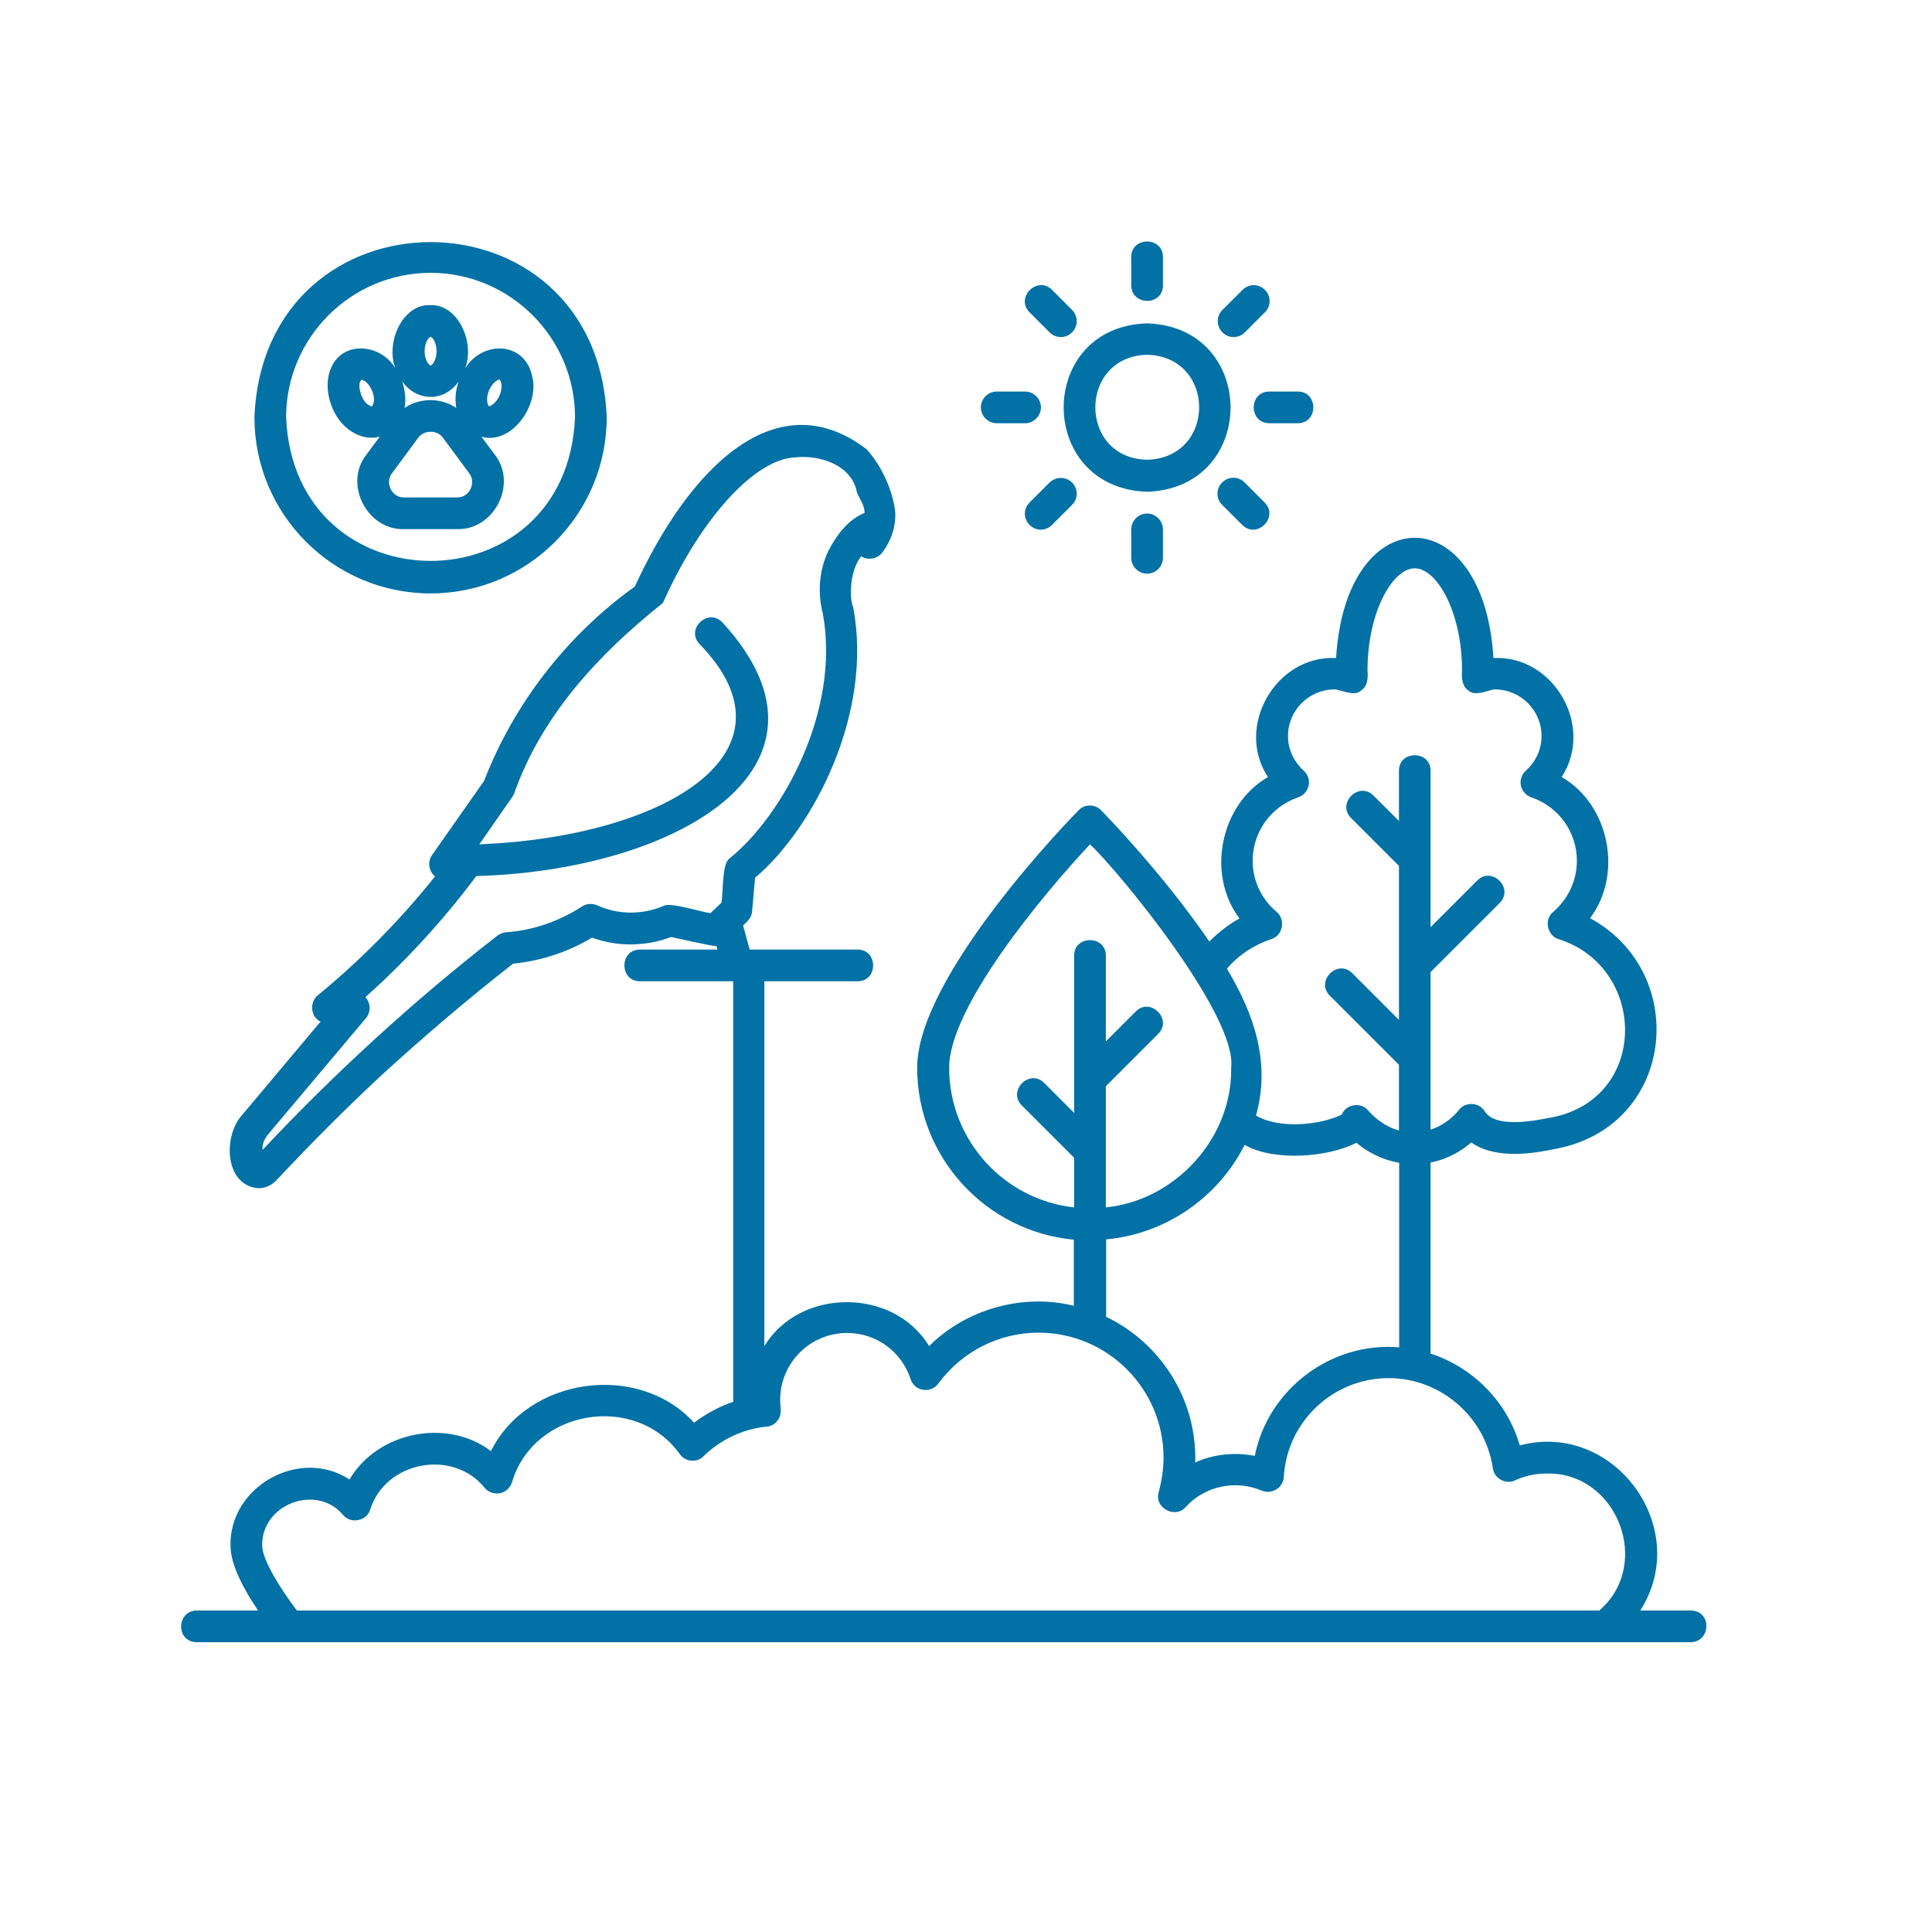 <svg width="32" height="32" viewBox="0 0 32 32" fill="none" xmlns="http://www.w3.org/2000/svg">
<path d="M28.005 26.675H27.168C28.04 25.313 26.737 23.525 25.172 23.941C24.964 23.218 24.399 22.648 23.695 22.42V19.255C23.993 19.195 24.221 19.052 24.369 18.923C24.8 19.225 25.474 19.087 25.721 19.037C27.747 18.695 28.015 16.119 26.336 15.208C26.89 14.475 26.653 13.321 25.865 12.87C26.415 12.033 25.736 10.849 24.736 10.899C24.577 8.244 22.289 8.244 22.13 10.899C21.13 10.849 20.451 12.038 21.001 12.87C20.213 13.326 19.976 14.48 20.53 15.213C20.347 15.312 20.179 15.446 20.03 15.594C19.267 14.475 18.282 13.464 18.237 13.42C18.138 13.316 17.96 13.316 17.866 13.42C17.756 13.529 15.191 16.159 15.191 17.685C15.191 19.171 16.335 20.399 17.786 20.533V21.628C16.939 21.419 16.003 21.682 15.389 22.296C14.799 21.32 13.244 21.33 12.66 22.296V16.253H14.205C14.547 16.253 14.547 15.728 14.205 15.728H12.417L12.308 15.327C12.377 15.268 12.451 15.193 12.457 15.099L12.506 14.539C13.472 13.722 14.467 11.815 14.131 10.057C14.066 9.908 14.071 9.452 14.264 9.215C14.373 9.284 14.532 9.259 14.611 9.155C14.695 9.046 14.839 8.813 14.829 8.491C14.79 8.12 14.601 7.714 14.354 7.441C12.868 6.307 11.426 7.729 10.515 9.715C9.395 10.517 8.514 11.652 8.018 12.934L7.156 14.163C7.077 14.272 7.102 14.435 7.206 14.515C6.631 15.238 5.978 15.897 5.264 16.486C5.121 16.6 5.145 16.843 5.309 16.922L4.011 18.467C3.694 18.809 3.714 19.636 4.279 19.681C4.397 19.681 4.502 19.631 4.581 19.547C5.14 18.948 5.725 18.363 6.319 17.809C7.028 17.16 7.756 16.541 8.499 15.961C8.959 15.916 9.41 15.768 9.806 15.53C10.223 15.684 10.698 15.679 11.114 15.52C11.154 15.525 11.852 15.688 11.867 15.669L11.882 15.728H10.599C10.257 15.728 10.257 16.253 10.599 16.253H12.144V23.218C11.912 23.297 11.694 23.416 11.496 23.564C10.569 22.549 8.737 22.811 8.132 24.035C7.399 23.48 6.25 23.718 5.789 24.505C4.967 23.965 3.793 24.619 3.818 25.605C3.818 25.927 4.056 26.353 4.274 26.675H3.258C2.921 26.68 2.907 27.195 3.258 27.2H28.005C28.337 27.195 28.361 26.68 28.005 26.675ZM21.055 15.555C21.249 15.5 21.298 15.228 21.145 15.104C20.892 14.891 20.748 14.584 20.748 14.257C20.748 13.781 21.05 13.361 21.501 13.207C21.59 13.177 21.655 13.103 21.675 13.014C21.694 12.925 21.665 12.831 21.595 12.766C21.427 12.613 21.333 12.409 21.333 12.191C21.333 11.765 21.68 11.419 22.105 11.419C22.185 11.414 22.432 11.548 22.541 11.439C22.655 11.369 22.66 11.226 22.65 11.107C22.65 10.136 23.067 9.413 23.433 9.413C23.799 9.413 24.216 10.136 24.216 11.107C24.206 11.226 24.216 11.369 24.325 11.439C24.434 11.548 24.686 11.414 24.761 11.419C25.186 11.419 25.533 11.765 25.533 12.191C25.533 12.409 25.439 12.617 25.271 12.766C25.201 12.831 25.172 12.925 25.191 13.014C25.211 13.103 25.276 13.177 25.365 13.207C25.816 13.361 26.118 13.781 26.118 14.257C26.118 14.584 25.974 14.891 25.726 15.104C25.568 15.228 25.627 15.5 25.816 15.555C27.311 16.03 27.316 18.264 25.622 18.522C25.058 18.636 24.711 18.596 24.592 18.408C24.503 18.254 24.265 18.244 24.161 18.388C24.127 18.433 23.963 18.626 23.695 18.71C23.695 18.066 23.695 16.749 23.695 16.1L24.84 14.956C25.082 14.713 24.711 14.341 24.468 14.584L23.695 15.357C23.695 14.728 23.695 13.405 23.695 12.766C23.695 12.424 23.171 12.424 23.171 12.766V13.598L22.749 13.177C22.507 12.934 22.135 13.306 22.378 13.549L23.171 14.341V16.892L22.398 16.119C22.155 15.877 21.784 16.248 22.026 16.491L23.171 17.635V18.725C22.888 18.646 22.71 18.448 22.665 18.398C22.546 18.244 22.289 18.289 22.224 18.462C21.848 18.641 21.179 18.7 20.803 18.477C21.05 17.605 20.773 16.798 20.322 16.045C20.515 15.817 20.773 15.649 21.055 15.555ZM18.321 21.811V20.528C19.302 20.439 20.174 19.839 20.615 18.963C21.1 19.24 21.992 19.171 22.467 18.928C22.626 19.062 22.863 19.205 23.175 19.26V22.316C22.036 22.222 21.001 23.019 20.783 24.114C20.456 24.05 20.099 24.084 19.797 24.223C19.827 23.168 19.213 22.237 18.321 21.811ZM15.721 17.685C15.721 16.684 17.261 14.832 18.054 13.985C18.534 14.435 20.496 16.823 20.392 17.685C20.412 18.854 19.465 19.884 18.316 19.998V17.992L19.183 17.125C19.426 16.882 19.054 16.511 18.812 16.753L18.316 17.249V15.827C18.316 15.486 17.791 15.486 17.791 15.827V18.433L17.296 17.937C17.053 17.695 16.682 18.066 16.924 18.309L17.791 19.176V19.998C16.632 19.874 15.721 18.883 15.721 17.685ZM12.085 14.217C11.956 14.302 11.981 14.757 11.951 14.95L11.768 15.124C11.639 15.114 11.099 14.936 10.99 15.005C10.639 15.154 10.237 15.154 9.891 14.995C9.811 14.96 9.712 14.965 9.638 15.015C9.267 15.258 8.826 15.411 8.385 15.441C8.33 15.446 8.281 15.466 8.241 15.495C6.859 16.57 5.552 17.764 4.348 19.047C4.343 18.958 4.373 18.873 4.432 18.799L6.062 16.863C6.146 16.763 6.141 16.61 6.052 16.516C6.73 15.911 7.345 15.238 7.89 14.51C11.164 14.421 14.175 12.722 11.966 10.309C11.728 10.062 11.352 10.418 11.585 10.666C13.343 12.469 10.995 13.861 7.939 13.985L8.484 13.202C8.494 13.182 8.504 13.167 8.514 13.148C8.974 11.845 9.92 10.829 10.98 9.987C11.604 8.586 12.506 7.595 13.18 7.575C13.517 7.535 14.101 7.664 14.195 8.16C14.24 8.269 14.324 8.373 14.319 8.496C14.042 8.605 13.843 8.883 13.715 9.135C13.517 9.561 13.576 9.963 13.63 10.171C13.923 11.795 12.942 13.529 12.085 14.217ZM26.489 26.675H4.918C4.655 26.333 4.343 25.833 4.343 25.605C4.323 24.916 5.244 24.565 5.685 25.095C5.809 25.244 6.072 25.194 6.131 25.006C6.379 24.203 7.503 23.99 8.028 24.644C8.088 24.718 8.187 24.748 8.281 24.733C8.375 24.713 8.449 24.644 8.479 24.555C8.836 23.341 10.53 23.059 11.263 24.089C11.307 24.149 11.377 24.188 11.451 24.193C11.53 24.198 11.6 24.174 11.654 24.119C11.936 23.842 12.308 23.668 12.699 23.629C12.769 23.624 12.833 23.589 12.877 23.53C12.962 23.431 12.922 23.307 12.922 23.188C12.922 22.574 13.417 22.078 14.032 22.078C14.512 22.078 14.933 22.385 15.082 22.841C15.111 22.935 15.191 23.005 15.29 23.019C15.389 23.034 15.483 22.995 15.542 22.915C15.939 22.381 16.548 22.073 17.202 22.073C18.341 22.073 19.272 23 19.272 24.144C19.272 24.332 19.242 24.52 19.193 24.713C19.109 24.971 19.465 25.164 19.639 24.961C19.951 24.614 20.466 24.505 20.897 24.689C20.976 24.723 21.065 24.713 21.14 24.669C21.214 24.624 21.259 24.545 21.264 24.461C21.318 23.544 22.081 22.826 23.002 22.826C23.864 22.826 24.602 23.47 24.726 24.317C24.736 24.396 24.785 24.471 24.86 24.51C24.934 24.55 25.018 24.555 25.092 24.52C25.261 24.441 25.444 24.406 25.627 24.406C26.786 24.387 27.376 25.912 26.489 26.675ZM19 8.145C20.842 8.085 20.842 5.415 19 5.356C17.157 5.41 17.157 8.085 19 8.145ZM19 5.876C20.149 5.906 20.149 7.585 19 7.615C17.856 7.59 17.856 5.906 19 5.876ZM17.756 7.991C17.86 8.095 17.86 8.259 17.756 8.363L17.425 8.694C17.321 8.799 17.157 8.799 17.053 8.694C16.949 8.59 16.949 8.427 17.053 8.323L17.385 7.991C17.489 7.892 17.652 7.892 17.756 7.991ZM20.248 5.505C20.144 5.401 20.144 5.237 20.248 5.133L20.58 4.801C20.684 4.697 20.847 4.697 20.951 4.801C21.055 4.905 21.055 5.069 20.951 5.173L20.619 5.505C20.515 5.609 20.347 5.609 20.248 5.505ZM16.246 6.748C16.246 6.604 16.365 6.485 16.508 6.485H16.979C17.122 6.485 17.241 6.604 17.241 6.748C17.241 6.891 17.122 7.01 16.979 7.01H16.508C16.365 7.01 16.246 6.891 16.246 6.748ZM21.026 6.485H21.496C21.838 6.485 21.838 7.01 21.496 7.01H21.026C20.679 7.01 20.679 6.485 21.026 6.485ZM17.053 5.173C16.81 4.93 17.182 4.558 17.425 4.801L17.756 5.133C17.86 5.237 17.86 5.401 17.756 5.505C17.652 5.609 17.489 5.609 17.385 5.505L17.053 5.173ZM20.946 8.323C21.189 8.566 20.818 8.937 20.575 8.694L20.243 8.363C20.139 8.259 20.139 8.095 20.243 7.991C20.347 7.887 20.511 7.887 20.615 7.991L20.946 8.323ZM18.737 4.727V4.256C18.737 3.915 19.262 3.915 19.262 4.256V4.727C19.262 5.069 18.742 5.069 18.737 4.727ZM19 8.506C19.143 8.506 19.262 8.625 19.262 8.769V9.239C19.262 9.383 19.143 9.502 19 9.502C18.856 9.502 18.737 9.383 18.737 9.239V8.769C18.737 8.625 18.856 8.506 19 8.506ZM5.834 7.154C5.978 7.243 6.131 7.273 6.29 7.233L6.072 7.526C5.685 8.011 6.077 8.784 6.696 8.764H7.568C8.187 8.784 8.578 8.011 8.192 7.526L7.974 7.233C8.474 7.377 8.95 6.703 8.811 6.218C8.687 5.663 8.003 5.628 7.706 6.099C7.87 5.653 7.577 5.034 7.127 5.054C6.676 5.034 6.384 5.653 6.547 6.099C6.304 5.688 5.666 5.633 5.477 6.109C5.334 6.456 5.507 6.961 5.834 7.154ZM8.098 6.47C8.157 6.332 8.246 6.287 8.276 6.287C8.325 6.347 8.311 6.461 8.276 6.545C8.216 6.688 8.112 6.733 8.098 6.728C8.083 6.718 8.038 6.619 8.098 6.47ZM7.132 5.579C7.152 5.579 7.231 5.658 7.231 5.817C7.231 5.975 7.152 6.054 7.132 6.054C7.112 6.054 7.033 5.975 7.033 5.817C7.033 5.658 7.112 5.579 7.132 5.579ZM7.132 6.574C7.32 6.574 7.488 6.475 7.597 6.317C7.543 6.47 7.533 6.619 7.558 6.758C7.31 6.584 6.948 6.584 6.701 6.758C6.726 6.619 6.711 6.465 6.661 6.317C6.775 6.475 6.943 6.574 7.132 6.574ZM6.493 7.838L6.929 7.248C7.023 7.119 7.241 7.119 7.335 7.248L7.771 7.838C7.895 7.996 7.771 8.249 7.568 8.239H6.696C6.493 8.249 6.369 7.996 6.493 7.838ZM5.968 6.317C5.978 6.297 5.983 6.292 5.987 6.292C6.106 6.302 6.23 6.55 6.186 6.678C6.161 6.743 6.171 6.743 6.106 6.708C5.997 6.654 5.918 6.401 5.968 6.317ZM7.132 9.829C8.742 9.829 10.049 8.521 10.049 6.911C9.891 3.043 4.373 3.043 4.214 6.911C4.214 8.521 5.522 9.829 7.132 9.829ZM7.132 4.519C8.449 4.519 9.524 5.594 9.524 6.911C9.395 10.086 4.868 10.081 4.739 6.911C4.739 5.594 5.814 4.519 7.132 4.519Z" fill="#0271A6"/>
</svg>
